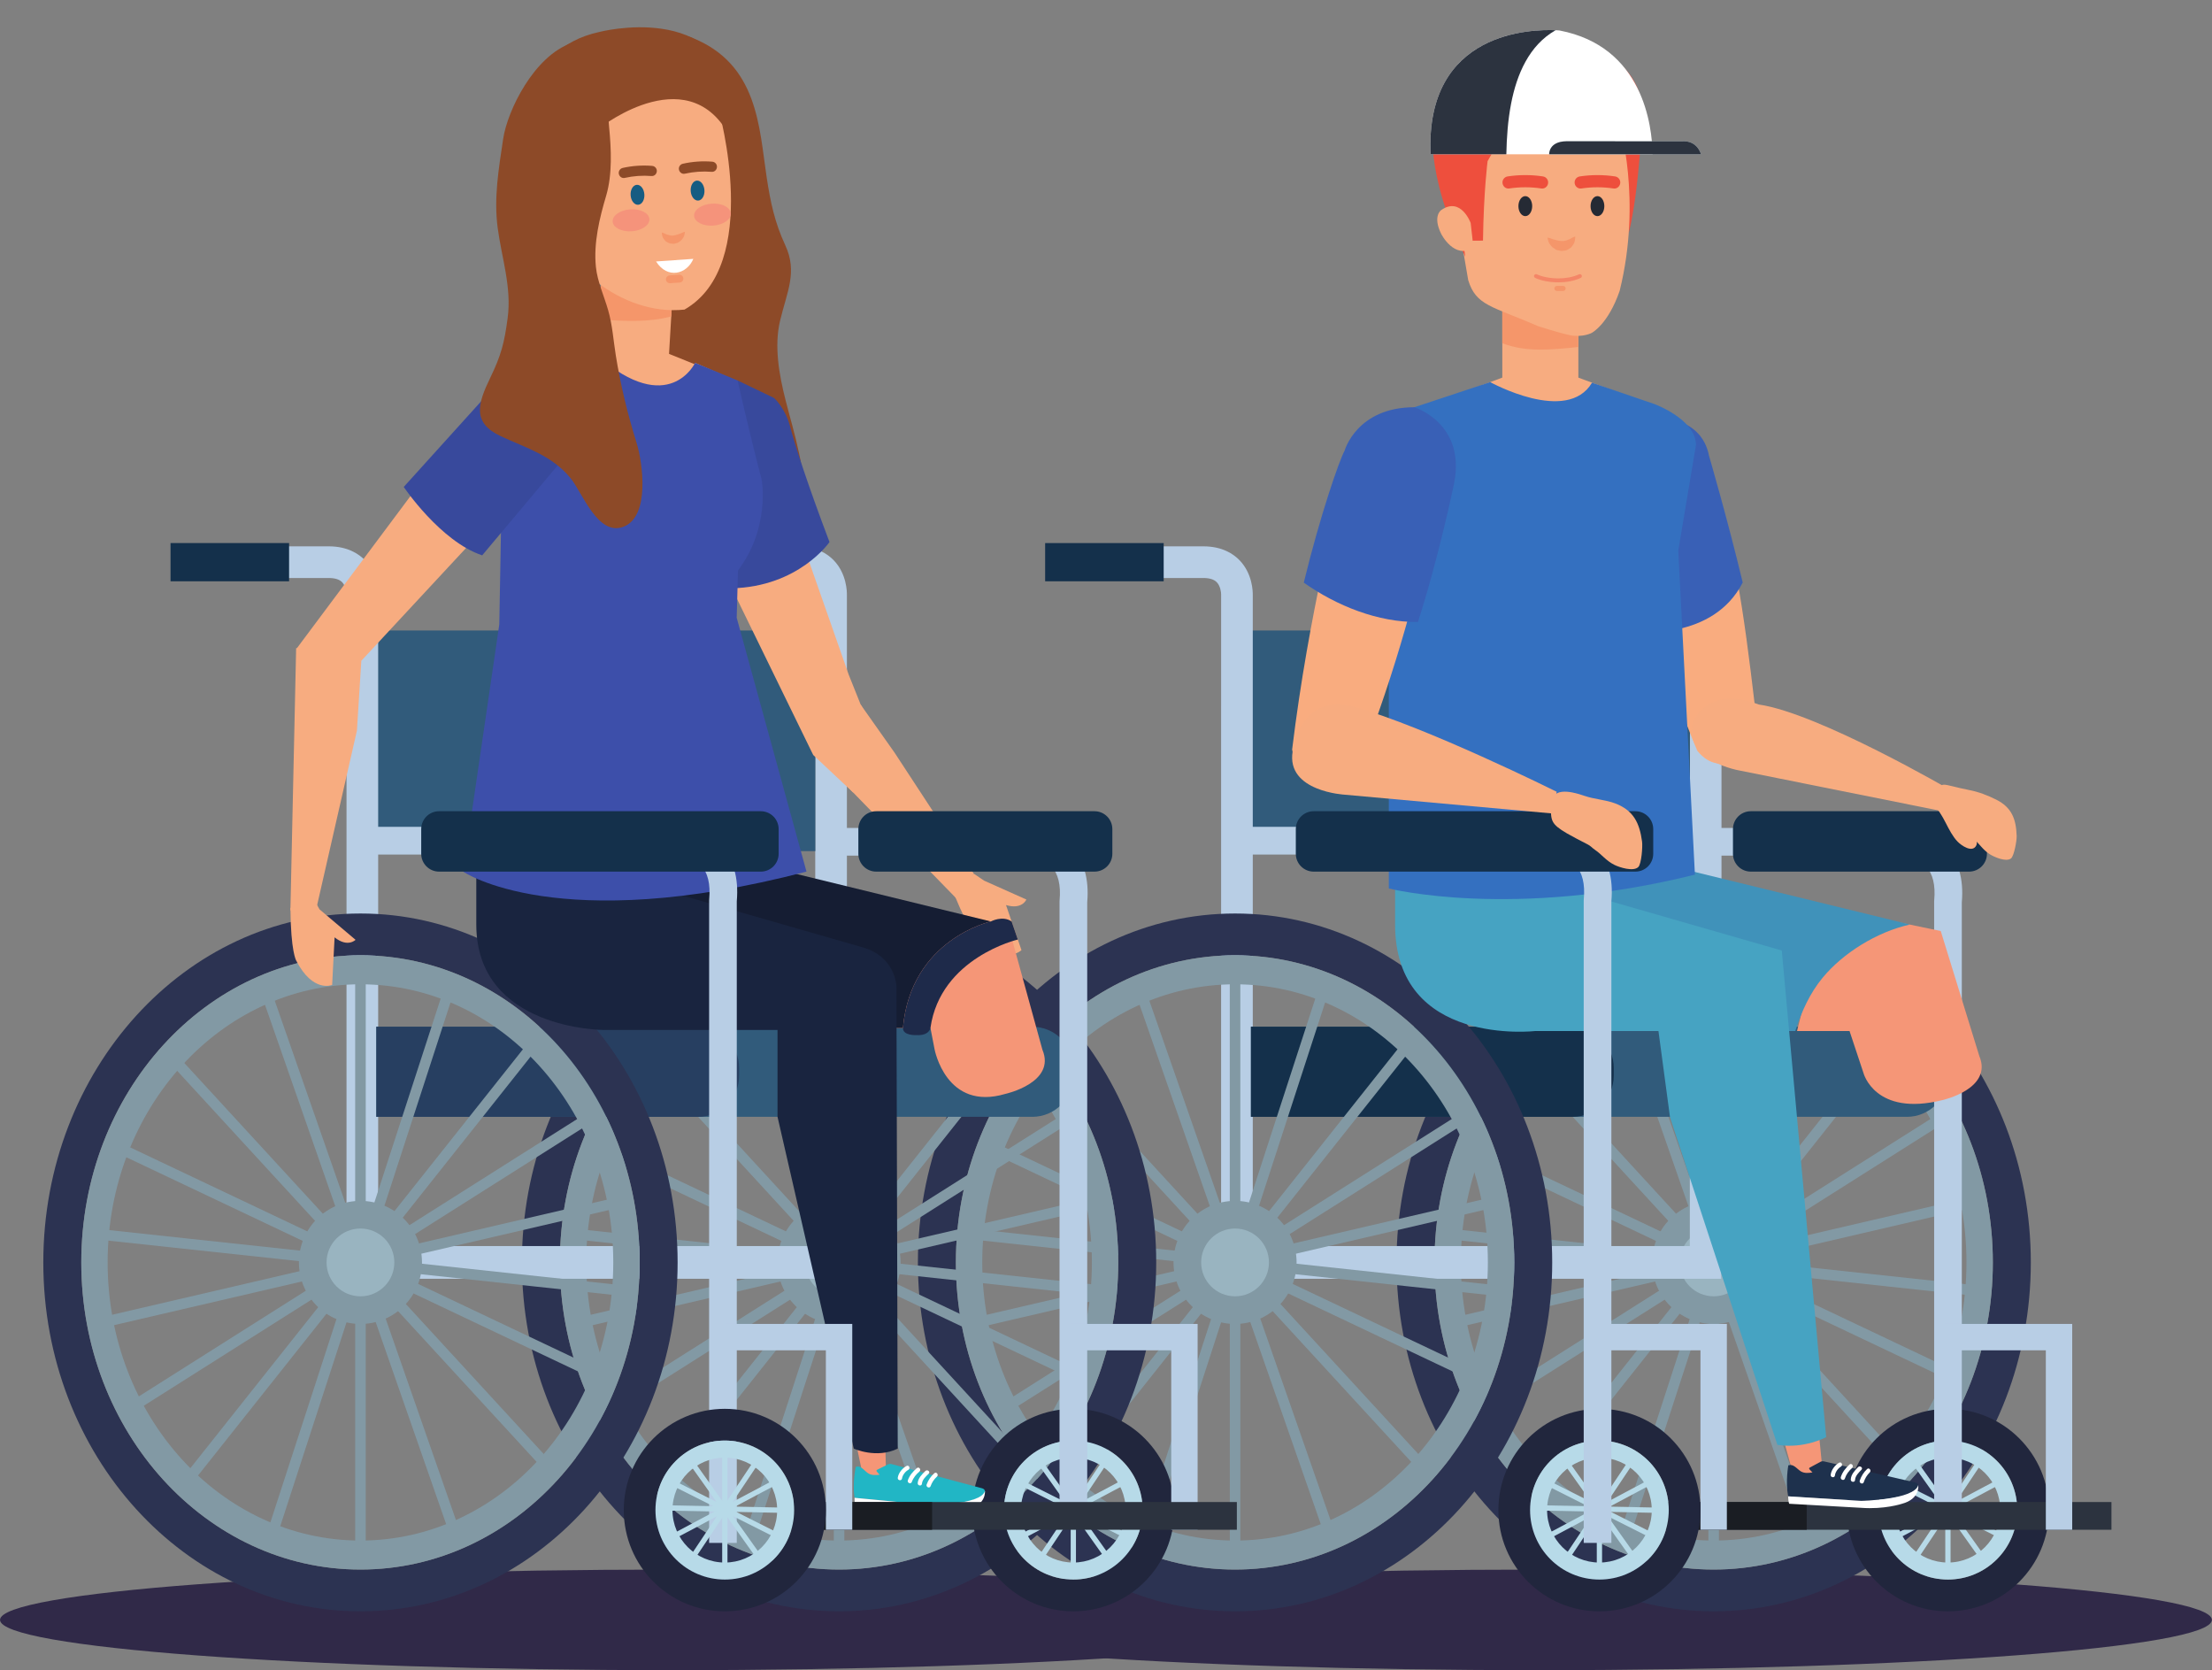 <?xml version="1.0" encoding="UTF-8"?><svg xmlns="http://www.w3.org/2000/svg" xmlns:xlink="http://www.w3.org/1999/xlink" height="316.4" preserveAspectRatio="xMidYMid meet" version="1.0" viewBox="31.4 66.0 419.1 316.4" width="419.1" zoomAndPan="magnify"><rect x="31.4" y="66.0" width="419.1" height="316.4" fill="#808080" stroke="none"/><defs><clipPath id="a"><path d="M 0 0 L 481.891 0 L 481.891 453.539 L 0 453.539 Z M 0 0"/></clipPath></defs><g><g clip-path="url(#a)"/><g><path d="M 286.266 372.844 C 286.266 378.102 229.215 382.367 158.84 382.367 C 88.461 382.367 31.406 378.102 31.406 372.844 C 31.406 367.582 88.461 363.316 158.84 363.316 C 229.215 363.316 286.266 367.582 286.266 372.844" fill="#302948"/></g><g><path d="M 450.48 372.844 C 450.48 378.102 393.43 382.367 323.051 382.367 C 252.676 382.367 195.621 378.102 195.621 372.844 C 195.621 367.582 252.676 363.316 323.051 363.316 C 393.43 363.316 450.48 367.582 450.48 372.844" fill="#302948"/></g><g><path d="M 356.082 363.309 C 326.871 363.309 303.188 337.262 303.188 305.133 C 303.188 273.004 326.871 246.957 356.082 246.957 C 385.293 246.957 408.977 273.004 408.977 305.133 C 408.977 337.262 385.293 363.309 356.082 363.309 Z M 356.082 239.039 C 322.895 239.039 295.992 268.633 295.992 305.133 C 295.992 341.633 322.895 371.223 356.082 371.223 C 389.27 371.223 416.172 341.633 416.172 305.133 C 416.172 268.633 389.27 239.039 356.082 239.039" fill="#2c3352"/></g><g><path d="M 356.082 357.816 C 329.629 357.816 308.184 334.227 308.184 305.133 C 308.184 276.035 329.629 252.449 356.082 252.449 C 382.535 252.449 403.98 276.035 403.98 305.133 C 403.98 334.227 382.535 357.816 356.082 357.816 Z M 356.082 246.957 C 326.871 246.957 303.188 273.004 303.188 305.133 C 303.188 337.262 326.871 363.309 356.082 363.309 C 385.293 363.309 408.977 337.262 408.977 305.133 C 408.977 273.004 385.293 246.957 356.082 246.957" fill="#8299a4"/></g><g><path d="M 357.082 360.562 L 355.082 360.562 L 355.082 249.703 L 357.082 249.703 L 357.082 360.562" fill="#8299a4"/></g><g><path d="M 339.891 358.152 L 337.988 357.535 L 372.273 252.109 L 374.176 252.727 L 339.891 358.152" fill="#8299a4"/></g><g><path d="M 322.395 349.16 L 320.828 347.918 L 389.77 261.102 L 391.336 262.348 L 322.395 349.16" fill="#8299a4"/></g><g><path d="M 312.781 333.707 L 311.715 332.016 L 399.379 276.555 L 400.449 278.246 L 312.781 333.707" fill="#8299a4"/></g><g><path d="M 306.223 317.754 L 305.77 315.805 L 405.941 292.512 L 406.395 294.457 L 306.223 317.754" fill="#8299a4"/></g><g><path d="M 407.121 311.625 L 304.828 300.629 L 305.043 298.641 L 407.336 309.637 L 407.121 311.625" fill="#8299a4"/></g><g><path d="M 402.488 328.238 L 308.82 283.836 L 309.676 282.027 L 403.344 326.43 L 402.488 328.238" fill="#8299a4"/></g><g><path d="M 392.859 346.613 L 317.832 265.004 L 319.305 263.648 L 394.332 345.262 L 392.859 346.613" fill="#8299a4"/></g><g><path d="M 373.398 357.797 L 336.875 253.125 L 338.766 252.469 L 375.289 357.137 L 373.398 357.797" fill="#8299a4"/></g><g><path d="M 367.738 305.133 C 367.738 311.57 362.52 316.789 356.082 316.789 C 349.645 316.789 344.422 311.57 344.422 305.133 C 344.422 298.691 349.645 293.473 356.082 293.473 C 362.52 293.473 367.738 298.691 367.738 305.133" fill="#8299a4"/></g><g><path d="M 362.504 305.133 C 362.504 308.68 359.629 311.551 356.082 311.551 C 352.535 311.551 349.66 308.68 349.66 305.133 C 349.66 301.586 352.535 298.711 356.082 298.711 C 359.629 298.711 362.504 301.586 362.504 305.133" fill="#99b4c0"/></g><g><path d="M 400.465 365.203 C 393.211 365.203 387.328 359.312 387.328 352.043 C 387.328 344.773 393.211 338.879 400.465 338.879 C 407.723 338.879 413.602 344.773 413.602 352.043 C 413.602 359.312 407.723 365.203 400.465 365.203 Z M 400.465 332.863 C 389.895 332.863 381.32 341.449 381.32 352.043 C 381.32 362.637 389.895 371.223 400.465 371.223 C 411.039 371.223 419.609 362.637 419.609 352.043 C 419.609 341.449 411.039 332.863 400.465 332.863" fill="#21263d"/></g><g><path d="M 400.465 361.98 C 394.988 361.98 390.547 357.531 390.547 352.043 C 390.547 346.555 394.988 342.105 400.465 342.105 C 405.945 342.105 410.383 346.555 410.383 352.043 C 410.383 357.531 405.945 361.98 400.465 361.98 Z M 400.465 338.879 C 393.211 338.879 387.328 344.773 387.328 352.043 C 387.328 359.312 393.211 365.203 400.465 365.203 C 407.723 365.203 413.602 359.312 413.602 352.043 C 413.602 344.773 407.723 338.879 400.465 338.879" fill="#b7dae8"/></g><g><path d="M 400.965 363.309 L 399.965 363.309 L 399.965 340.402 L 400.965 340.402 L 400.965 363.309" fill="#b7dae8"/></g><g><path d="M 394.523 361.656 L 393.691 361.102 L 406.41 342.055 L 407.242 342.609 L 394.523 361.656" fill="#b7dae8"/></g><g><path d="M 390.59 357.676 L 390.121 356.793 L 410.34 346.035 L 410.809 346.922 L 390.59 357.676" fill="#b7dae8"/></g><g><path d="M 411.906 352.582 L 389.004 352.129 L 389.023 351.129 L 411.926 351.582 L 411.906 352.582" fill="#b7dae8"/></g><g><path d="M 410.469 357.449 L 390.012 347.156 L 390.461 346.262 L 410.918 356.555 L 410.469 357.449" fill="#b7dae8"/></g><g><path d="M 406.691 361.48 L 393.422 342.812 L 394.238 342.234 L 407.508 360.898 L 406.691 361.48" fill="#b7dae8"/></g><g><path d="M 263.105 308.23 L 357.496 308.23 L 357.496 302.031 L 263.105 302.031 L 263.105 308.23" fill="#b8cee5"/></g><g><path d="M 357.566 306.152 L 351.566 306.152 L 351.57 178.582 C 351.574 178.211 351.438 176.988 350.73 176.273 C 350.219 175.754 349.367 175.488 348.203 175.488 L 335.949 175.488 L 335.949 169.488 L 348.207 169.488 C 351.785 169.488 353.922 170.934 355.082 172.145 C 357.527 174.691 357.582 178.07 357.566 178.754 L 357.566 306.152" fill="#b8cee5"/></g><g><path d="M 351.582 185.43 L 351.582 227.223 L 268.41 227.223 L 268.41 185.43 L 351.582 185.43" fill="#315b7b"/></g><g><path d="M 268.758 306.152 L 262.758 306.152 L 262.762 178.582 C 262.766 178.211 262.629 176.988 261.922 176.273 C 261.406 175.754 260.559 175.488 259.395 175.488 L 247.141 175.488 L 247.141 169.488 L 259.398 169.488 C 262.977 169.488 265.113 170.934 266.273 172.145 C 268.719 174.691 268.773 178.07 268.758 178.754 L 268.758 306.152" fill="#b8cee5"/></g><g><path d="M 229.418 176.109 L 251.879 176.109 L 251.879 168.871 L 229.418 168.871 L 229.418 176.109" fill="#14304b"/></g><g><path d="M 320.75 176.109 L 343.211 176.109 L 343.211 168.871 L 320.75 168.871 L 320.75 176.109" fill="#14304b"/></g><g><path d="M 268.41 260.488 L 392.68 260.488 C 396.977 260.488 400.465 263.98 400.465 268.289 L 400.465 269.754 C 400.465 274.059 396.977 277.555 392.68 277.555 L 268.41 277.555 L 268.41 260.488" fill="#315b7b"/></g><g><path d="M 268.41 260.488 L 329.363 260.488 C 333.664 260.488 337.148 263.98 337.148 268.289 L 337.148 269.754 C 337.148 274.059 333.664 277.555 329.363 277.555 L 268.41 277.555 L 268.41 260.488" fill="#14304b"/></g><g><path d="M 397.855 353.82 L 403.098 353.82 L 403.098 236.922 C 403.484 232.465 402.457 228.93 400.035 226.414 C 396.539 222.781 391.414 222.801 390.613 222.828 L 354.844 222.828 L 354.844 228.078 L 390.812 228.074 C 390.832 228.074 394.258 227.949 396.285 230.086 C 397.602 231.473 398.137 233.648 397.867 236.559 L 397.855 236.805 L 397.855 353.82" fill="#b8cee5"/></g><g><path d="M 265.402 363.309 C 236.191 363.309 212.508 337.262 212.508 305.133 C 212.508 273.004 236.191 246.957 265.402 246.957 C 294.613 246.957 318.297 273.004 318.297 305.133 C 318.297 337.262 294.613 363.309 265.402 363.309 Z M 265.402 239.039 C 232.215 239.039 205.312 268.633 205.312 305.133 C 205.312 341.633 232.215 371.223 265.402 371.223 C 298.59 371.223 325.492 341.633 325.492 305.133 C 325.492 268.633 298.59 239.039 265.402 239.039" fill="#2c3352"/></g><g><path d="M 265.402 357.816 C 238.949 357.816 217.504 334.227 217.504 305.133 C 217.504 276.035 238.949 252.449 265.402 252.449 C 291.855 252.449 313.301 276.035 313.301 305.133 C 313.301 334.227 291.855 357.816 265.402 357.816 Z M 265.402 246.957 C 236.191 246.957 212.508 273.004 212.508 305.133 C 212.508 337.262 236.191 363.309 265.402 363.309 C 294.613 363.309 318.297 337.262 318.297 305.133 C 318.297 273.004 294.613 246.957 265.402 246.957" fill="#8299a4"/></g><g><path d="M 266.402 360.562 L 264.402 360.562 L 264.402 249.703 L 266.402 249.703 L 266.402 360.562" fill="#8299a4"/></g><g><path d="M 249.211 358.152 L 247.309 357.535 L 281.594 252.109 L 283.496 252.727 L 249.211 358.152" fill="#8299a4"/></g><g><path d="M 231.715 349.16 L 230.148 347.918 L 299.09 261.102 L 300.656 262.348 L 231.715 349.16" fill="#8299a4"/></g><g><path d="M 222.102 333.707 L 221.035 332.016 L 308.699 276.555 L 309.77 278.246 L 222.102 333.707" fill="#8299a4"/></g><g><path d="M 215.543 317.754 L 215.09 315.805 L 315.262 292.512 L 315.715 294.457 L 215.543 317.754" fill="#8299a4"/></g><g><path d="M 316.441 311.625 L 214.148 300.629 L 214.363 298.641 L 316.656 309.637 L 316.441 311.625" fill="#8299a4"/></g><g><path d="M 311.809 328.238 L 218.141 283.836 L 218.996 282.027 L 312.664 326.43 L 311.809 328.238" fill="#8299a4"/></g><g><path d="M 302.18 346.613 L 227.152 265.004 L 228.625 263.648 L 303.652 345.262 L 302.18 346.613" fill="#8299a4"/></g><g><path d="M 282.719 357.797 L 246.195 253.125 L 248.086 252.469 L 284.609 357.137 L 282.719 357.797" fill="#8299a4"/></g><g><path d="M 277.059 305.133 C 277.059 311.57 271.84 316.789 265.402 316.789 C 258.965 316.789 253.742 311.57 253.742 305.133 C 253.742 298.691 258.965 293.473 265.402 293.473 C 271.84 293.473 277.059 298.691 277.059 305.133" fill="#8299a4"/></g><g><path d="M 271.824 305.133 C 271.824 308.68 268.949 311.551 265.402 311.551 C 261.855 311.551 258.98 308.68 258.98 305.133 C 258.98 301.586 261.855 298.711 265.402 298.711 C 268.949 298.711 271.824 301.586 271.824 305.133" fill="#99b4c0"/></g><g><path d="M 345.828 355.77 L 431.449 355.77 L 431.449 350.52 L 345.828 350.52 L 345.828 355.77" fill="#2c333f"/></g><g><path d="M 345.828 355.77 L 373.711 355.77 L 373.711 350.52 L 345.828 350.52 L 345.828 355.77" fill="#1a1d23"/></g><g><path d="M 424.016 355.77 L 419.016 355.77 L 419.016 321.781 L 399.871 321.781 L 399.871 316.781 L 424.016 316.781 L 424.016 355.77" fill="#b8cee5"/></g><g><path d="M 358.582 355.77 L 353.582 355.77 L 353.582 321.781 L 334.438 321.781 L 334.438 316.781 L 358.582 316.781 L 358.582 355.77" fill="#b8cee5"/></g><g><path d="M 334.438 365.203 C 327.18 365.203 321.301 359.312 321.301 352.043 C 321.301 344.773 327.18 338.879 334.438 338.879 C 341.691 338.879 347.574 344.773 347.574 352.043 C 347.574 359.312 341.691 365.203 334.438 365.203 Z M 334.438 332.863 C 323.863 332.863 315.293 341.449 315.293 352.043 C 315.293 362.637 323.863 371.223 334.438 371.223 C 345.012 371.223 353.582 362.637 353.582 352.043 C 353.582 341.449 345.012 332.863 334.438 332.863" fill="#21263d"/></g><g><path d="M 334.438 361.98 C 328.961 361.98 324.52 357.531 324.52 352.043 C 324.52 346.555 328.961 342.105 334.438 342.105 C 339.914 342.105 344.355 346.555 344.355 352.043 C 344.355 357.531 339.914 361.98 334.438 361.98 Z M 334.438 338.879 C 327.18 338.879 321.301 344.773 321.301 352.043 C 321.301 359.312 327.18 365.203 334.438 365.203 C 341.691 365.203 347.574 359.312 347.574 352.043 C 347.574 344.773 341.691 338.879 334.438 338.879" fill="#b7dae8"/></g><g><path d="M 334.938 363.309 L 333.938 363.309 L 333.938 340.402 L 334.938 340.402 L 334.938 363.309" fill="#b7dae8"/></g><g><path d="M 328.492 361.656 L 327.66 361.102 L 340.379 342.055 L 341.211 342.609 L 328.492 361.656" fill="#b7dae8"/></g><g><path d="M 324.562 357.676 L 324.09 356.793 L 344.312 346.035 L 344.781 346.922 L 324.562 357.676" fill="#b7dae8"/></g><g><path d="M 345.875 352.582 L 322.977 352.129 L 322.996 351.129 L 345.895 351.582 L 345.875 352.582" fill="#b7dae8"/></g><g><path d="M 344.441 357.449 L 323.98 347.156 L 324.43 346.262 L 344.891 356.555 L 344.441 357.449" fill="#b7dae8"/></g><g><path d="M 340.664 361.48 L 327.395 342.812 L 328.207 342.234 L 341.48 360.898 L 340.664 361.48" fill="#b7dae8"/></g><g><path d="M 407.859 227.723 C 407.859 229.59 406.344 231.105 404.477 231.105 L 363.121 231.105 C 361.25 231.105 359.738 229.59 359.738 227.723 L 359.738 223.047 C 359.738 221.18 361.25 219.664 363.121 219.664 L 404.477 219.664 C 406.344 219.664 407.859 221.18 407.859 223.047 L 407.859 227.723" fill="#14304b"/></g><g><path d="M 370.664 343.496 L 368.156 334.457 L 375.648 333.707 L 376.863 346.113 C 376.863 346.113 371.465 348.891 370.664 343.496" fill="#f59677"/></g><g><path d="M 376.977 342.82 L 394.324 346.832 C 394.988 347.02 394.84 347.574 394.84 347.574 C 393.574 350.215 384.02 350.297 384.02 350.297 L 370.191 349.441 C 369.664 346.652 370.227 343.562 370.227 343.562 L 370.664 343.496 C 371.426 343.543 371.992 344.348 372.625 344.723 C 373.277 345.105 374.086 345.039 374.801 344.91 L 374.254 344.344 C 374.078 344.16 374.242 344.023 374.242 344.023 L 376.344 342.887 C 376.344 342.887 376.621 342.738 376.977 342.82" fill="#1e314d"/></g><g><path d="M 379.852 343.07 C 379.066 343.512 378.34 344.469 378.254 345.379 C 378.207 345.902 379.016 345.996 379.062 345.473 C 379.121 344.859 379.652 344.117 380.188 343.816 C 380.641 343.559 380.312 342.812 379.852 343.07" fill="#fff"/></g><g><path d="M 381.809 343.418 C 381.07 344.102 380.496 344.816 380.18 345.777 C 380.016 346.277 380.773 346.578 380.938 346.078 C 381.211 345.242 381.684 344.641 382.324 344.051 C 382.707 343.695 382.195 343.059 381.809 343.418" fill="#fff"/></g><g><path d="M 383.43 343.918 C 382.809 344.574 382.109 345.297 382.059 346.254 C 382.035 346.773 382.844 346.871 382.871 346.344 C 382.91 345.551 383.574 344.941 384.09 344.398 C 384.449 344.016 383.785 343.539 383.43 343.918" fill="#fff"/></g><g><path d="M 385.148 344.273 C 384.504 344.895 384.043 345.605 383.762 346.457 C 383.598 346.957 384.355 347.254 384.52 346.758 C 384.758 346.039 385.117 345.43 385.664 344.902 C 386.039 344.543 385.527 343.906 385.148 344.273" fill="#fff"/></g><g><path d="M 370.191 349.441 L 384.02 350.297 C 384.02 350.297 394.145 350.098 394.844 347.309 C 394.844 347.309 395.25 349.926 391.75 350.852 C 391.75 350.852 388.426 351.957 384 351.613 L 370.414 350.848 C 370.414 350.848 370.223 350.68 370.191 349.441" fill="#fff"/></g><g><path d="M 371.879 261.297 L 381.824 261.297 L 384.473 269.273 C 384.473 269.273 386.641 277.555 399.41 274.387 C 399.41 274.387 409.035 272.273 406.41 266.023 L 399.105 242.355 L 388.27 240.105 L 374.66 250.148 L 371.879 261.297" fill="#f59677"/></g><g><path d="M 376.703 251.234 C 380.57 246.539 386.98 242.531 393.27 241.125 L 351.34 230.883 L 306.379 230.883 L 306.379 246.051 C 305.641 260.074 326.625 261.297 326.625 261.297 L 371.547 261.297 C 372.727 257.637 374.297 254.152 376.703 251.234" fill="#4092ba"/></g><g><path d="M 368.156 339.691 L 347.812 277.645 L 345.621 261.297 L 322.328 261.297 C 322.328 261.297 295.676 264.398 295.723 241.062 L 295.723 230.883 L 316.234 230.883 L 368.988 246.051 L 377.402 338.23 C 377.402 338.23 373.301 340.484 368.156 339.691" fill="#46a3c2"/></g><g><path d="M 352.984 208.219 C 342.008 182.109 343.684 171.031 343.684 171.031 L 356.859 160.438 C 360.973 174.078 362.34 186.527 364.781 207.238 C 363.152 207.805 357.703 213.98 352.984 208.219" fill="#f9ac7f"/></g><g><path d="M 364.625 199.449 C 354.762 195.68 352.199 202.762 352.199 202.762 C 350.109 210.219 361.18 211.992 361.18 211.992 L 400.055 219.789 L 401.105 215.746 C 401.105 215.746 375.961 201.078 364.625 199.449" fill="#f7ac80"/></g><g><path d="M 404.555 215.664 C 406.312 216.008 408.016 216.668 409.609 217.465 C 412.594 218.961 413.383 221.184 413.492 224.359 C 413.523 225.23 413.008 228.109 412.43 228.594 C 411.516 229.355 409.203 228.324 408.406 227.82 C 407.074 226.98 406.434 225.82 405.418 224.98 C 404.91 224.559 404.801 224.258 404.176 223.863 C 403.539 223.465 401.594 222.18 400.941 221.699 C 398.363 219.801 398.43 219.277 398.73 216.633 C 399.066 213.672 399.09 214.598 404.555 215.664" fill="#f7ac80"/></g><g><path d="M 404.117 220.98 C 403.867 222.574 406.496 224.797 405.848 226.129 C 405.113 227.652 402.98 226.137 402.289 225.414 C 400.422 223.465 399.684 220.176 397.73 218.527 C 399.051 218.289 400.734 218.621 401.93 219.098 C 403.527 219.727 403.746 221.254 404.445 221.891" fill="#f7ac80"/></g><g><path d="M 361.586 176.34 C 358.66 164.141 355.211 152.371 355.211 152.371 C 353.781 144.945 345.754 145.176 345.754 145.176 C 334.875 144.465 334.043 156.949 334.043 156.949 C 334.055 159.359 337.07 171.797 341.625 185.676 C 341.625 185.676 355.98 187.348 361.586 176.34" fill="#3960b6"/></g><g><path d="M 316.035 141.73 L 330.445 141.73 L 330.445 121.715 L 316.035 121.715 L 316.035 141.73" fill="#f7ac80"/></g><g><path d="M 316.035 131.016 L 316.035 121.715 L 330.445 121.715 L 330.445 131.723 C 325.293 132.266 320.551 132.758 316.035 131.016" fill="#f5966a"/></g><g><path d="M 294.535 149.074 C 298.062 143.613 303.609 142.133 303.609 142.133 L 316.895 137.211 L 329.582 137.211 L 342.863 142.133 C 342.863 142.133 348.41 143.613 351.938 149.074 L 294.535 149.074" fill="#f7ac80"/></g><g><path d="M 333.035 138.488 L 344.863 142.539 C 344.863 142.539 352.73 145.434 352.73 150.277 L 349.375 170.309 L 352.531 231.676 C 317.988 240.266 294.535 234.297 294.535 234.297 L 294.535 170.895 L 291.93 156.125 C 291.93 146.316 299.371 143.141 299.371 143.141 L 313.742 138.379 C 313.742 138.379 328.316 146.453 333.035 138.488" fill="#3470c0"/></g><g><path d="M 342.621 87.211 C 342.621 87.211 342.023 102.086 339.992 110.141 L 335.086 86.027 L 342.621 87.211" fill="#ee4f3d"/></g><g><path d="M 328.949 129.516 C 326.695 129.039 322.848 127.789 322.848 127.789 C 314.07 123.98 311.059 123.922 309.578 119.07 C 309.535 118.922 305.309 94.148 305.309 94.148 C 305.188 81.441 318.605 79.898 320.629 79.738 C 322.637 79.445 335.496 76.98 338.215 89.395 C 338.215 89.395 342.547 103.875 338.273 121.094 C 336.062 127.504 332.965 129.066 332.965 129.066 C 332.965 129.066 331.348 129.938 328.949 129.516" fill="#f7ac80"/></g><g><path d="M 329.844 110.789 C 329.844 110.789 329.328 110.973 328.855 111.27 C 328.719 111.324 328.566 111.359 328.441 111.422 C 328.309 111.465 328.184 111.562 328.051 111.562 C 327.922 111.586 327.793 111.594 327.688 111.648 C 327.566 111.641 327.453 111.641 327.336 111.656 C 327.219 111.676 327.09 111.621 326.961 111.625 C 326.836 111.633 326.688 111.578 326.547 111.547 C 326.242 111.512 325.996 111.387 325.695 111.336 C 325.41 111.254 325.133 111.117 324.934 111.074 C 324.734 111.02 324.605 111 324.605 111 C 324.605 111 324.621 111.129 324.664 111.332 C 324.723 111.535 324.758 111.812 324.945 112.109 C 325.145 112.406 325.41 112.801 325.828 113.039 C 326.035 113.156 326.219 113.344 326.5 113.387 C 326.766 113.445 327.031 113.539 327.316 113.539 C 327.609 113.512 327.898 113.461 328.172 113.406 C 328.434 113.309 328.66 113.137 328.875 113.004 C 329.117 112.887 329.219 112.66 329.359 112.492 C 329.488 112.32 329.598 112.145 329.672 111.98 C 329.898 111.277 329.844 110.789 329.844 110.789" fill="#f5966a"/></g><g><path d="M 324.703 100.762 C 324.59 101.387 324.027 101.793 323.445 101.703 C 321.422 101.398 319.367 101.398 317.344 101.703 C 316.762 101.793 316.199 101.387 316.086 100.762 C 315.969 100.137 316.398 99.516 317.047 99.418 C 319.27 99.082 321.52 99.082 323.742 99.418 C 324.391 99.516 324.82 100.137 324.703 100.762" fill="#ee4f3d"/></g><g><path d="M 338.371 100.762 C 338.254 101.387 337.695 101.793 337.113 101.703 C 335.086 101.398 333.035 101.398 331.012 101.703 C 330.43 101.793 329.871 101.387 329.75 100.762 C 329.641 100.137 330.066 99.516 330.715 99.418 C 332.938 99.082 335.191 99.082 337.41 99.418 C 338.059 99.516 338.488 100.137 338.371 100.762" fill="#ee4f3d"/></g><g><path d="M 332.758 105.047 C 332.758 106.094 333.344 106.941 334.062 106.941 C 334.785 106.941 335.367 106.094 335.367 105.047 C 335.367 104 334.785 103.152 334.062 103.152 C 333.344 103.152 332.758 104 332.758 105.047" fill="#252a34"/></g><g><path d="M 319.09 105.047 C 319.09 106.094 319.676 106.941 320.395 106.941 C 321.117 106.941 321.699 106.094 321.699 105.047 C 321.699 104 321.117 103.152 320.395 103.152 C 319.676 103.152 319.09 104 319.09 105.047" fill="#252a34"/></g><g><path d="M 309.016 114.621 L 308.004 107.195 C 309.832 107.758 309.859 111.598 309.859 111.598 L 312.375 111.578 C 312.516 102.086 313.25 96.527 313.25 96.527 C 313.25 96.527 316.418 90.863 318.918 87.211 L 306.746 84.703 L 303.016 89.188 C 303.016 89.188 301.016 98.086 309.016 114.621" fill="#ee4f3d"/></g><g><path d="M 310.043 108.242 C 310.043 108.242 308.211 103.191 304.465 105.789 C 304.465 105.789 302.766 106.902 304.469 110.32 C 304.469 110.32 306.938 115.234 310.574 112.922 L 310.043 108.242" fill="#f7ac80"/></g><g><path d="M 330.578 117.961 C 329.398 118.508 328.004 118.734 326.664 118.734 C 325.035 118.734 323.492 118.398 322.578 117.965 C 322.391 117.875 322.168 117.953 322.078 118.141 C 321.992 118.328 322.07 118.555 322.258 118.641 C 323.316 119.141 324.934 119.48 326.664 119.484 C 328.086 119.484 329.582 119.25 330.895 118.641 C 331.082 118.555 331.164 118.332 331.074 118.145 C 330.988 117.957 330.766 117.875 330.578 117.961" fill="#f48667"/></g><g><path d="M 326.375 121.117 L 327.562 121.117 C 327.828 121.117 328.043 120.906 328.043 120.637 C 328.043 120.371 327.828 120.156 327.562 120.156 L 326.375 120.156 C 326.109 120.156 325.895 120.371 325.895 120.637 C 325.895 120.906 326.109 121.117 326.375 121.117" fill="#f5966a"/></g><g><path d="M 276.215 207.984 C 279.371 182.004 285.145 160.438 285.145 160.438 L 302.68 164.895 C 299.695 178.824 295.125 195.719 287.262 215.035 C 285.562 214.742 277.562 215.309 276.215 207.984" fill="#f9ac7f"/></g><g><path d="M 300.055 183.816 C 303.961 171.75 306.902 157.582 306.902 157.582 C 309.168 146.152 299.371 143.141 299.371 143.141 C 288.449 143.141 286.156 151.371 286.156 151.371 C 285.098 153.316 281.508 163.691 278.422 176.367 C 284.684 180.781 292.547 183.91 300.055 183.816" fill="#3960b6"/></g><g><path d="M 331.461 358.266 L 336.703 358.266 L 336.703 236.719 C 337.094 232.262 336.062 228.727 333.641 226.211 C 330.145 222.578 325.02 222.602 324.219 222.625 L 265.402 222.625 L 265.402 227.879 L 324.344 227.879 L 324.418 227.875 C 324.438 227.875 327.863 227.75 329.891 229.883 C 331.211 231.27 331.742 233.449 331.473 236.355 L 331.461 236.602 L 331.461 358.266" fill="#b8cee5"/></g><g><path d="M 344.633 227.723 C 344.633 229.59 343.117 231.105 341.25 231.105 L 280.297 231.105 C 278.43 231.105 276.914 229.59 276.914 227.723 L 276.914 223.047 C 276.914 221.18 278.43 219.664 280.297 219.664 L 341.25 219.664 C 343.117 219.664 344.633 221.18 344.633 223.047 L 344.633 227.723" fill="#14304b"/></g><g><path d="M 287.859 199.844 C 277.645 197.156 276.316 208.324 276.316 208.324 C 275.035 215.969 286.234 216.539 286.234 216.539 L 325.723 220.109 L 326.332 215.973 C 326.332 215.973 301.406 203.582 287.859 199.844" fill="#f7ac80"/></g><g><path d="M 331.613 216.754 C 333.5 217.41 335.566 217.48 337.426 218.184 C 340.906 219.508 342.035 221.887 342.516 225.406 C 342.648 226.367 342.402 229.621 341.812 230.223 C 340.883 231.172 338.199 230.289 337.262 229.82 C 335.688 229.035 334.844 227.82 333.621 227 C 333.008 226.59 332.855 226.266 332.117 225.902 C 331.363 225.527 329.059 224.32 328.277 223.859 C 325.203 222.047 325.219 221.457 325.254 218.484 C 325.293 215.16 328.676 215.734 331.613 216.754" fill="#f7ac80"/></g><g><path d="M 317.57 89.266 C 317.57 89.266 324.816 85.383 342.52 89.266 C 342.52 89.266 344.648 77.316 329.852 74.316 C 329.852 74.316 303.977 70.395 303.016 89.188 C 303.016 89.188 308.254 93.383 317.57 89.266" fill="#ee4f3d"/></g><g><path d="M 344.516 95.23 C 344.418 89.77 342.688 74.805 326.891 71.777 C 326.891 71.777 301.289 69.047 302.445 95.23 L 344.516 95.23" fill="#fff"/></g><g><path d="M 349.961 92.77 C 353.039 92.504 353.68 95.23 353.68 95.23 L 324.914 95.23 C 324.914 95.23 324.777 92.797 328.207 92.754 L 349.961 92.77" fill="#d5e8f0"/></g><g><path d="M 317.703 85.633 C 318.77 80.109 321.105 74.578 326.133 71.727 C 321.922 71.523 301.406 71.727 302.445 95.23 L 316.801 95.23 C 316.867 92.016 317.09 88.809 317.703 85.633" fill="#2c333f"/></g><g><path d="M 349.961 92.77 C 353.039 92.504 353.68 95.23 353.68 95.23 L 324.914 95.23 C 324.914 95.23 324.777 92.797 328.207 92.754 L 349.961 92.77" fill="#2c333f"/></g><g><path d="M 168.062 90.547 C 169.027 92.902 169.328 95.871 169.562 98.324 C 170.168 104.66 169.375 109.645 167.242 115.559 C 166.555 117.461 166.379 119.258 164.5 120.512 C 162.961 121.531 161.008 121.66 159.5 123.059 C 156.523 125.816 154.551 131.352 154.312 135.32 C 154.184 137.441 153.887 140.453 154.492 142.379 C 155.266 144.828 157.793 147.074 159.324 149.07 C 162.293 152.941 162.125 158.836 160.816 163.316 C 159.875 166.551 159.09 167.852 162.812 168.766 C 165.672 169.469 169.121 169.727 172.062 170.023 C 178.305 170.652 182.98 168.797 183.617 162.141 C 184.27 155.297 181.91 148.367 180.242 141.816 C 178.984 136.875 178.066 131.555 179.191 126.789 C 180.508 121.223 182.551 117.555 180.172 112.43 C 178.184 108.145 177.367 104.262 176.664 99.629 C 175.215 90.09 175.062 78.07 162.383 73.09 C 159.258 71.859 157.324 74.148 157.574 76.242 C 158.043 80.172 166.789 87.453 168.062 90.547" fill="#8d4a28"/></g><g><path d="M 194.445 199.441 L 185.875 208.758 L 212.719 236.312 L 215.906 231.496 L 200.891 208.57 L 194.445 199.441" fill="#f7ac80"/></g><g><path d="M 222.004 237.438 L 224.934 245.977 C 224.934 245.977 222.141 248.773 216.906 244.238 C 216.906 244.238 215.328 243.105 212.172 235.391 L 215.906 231.496 L 217.848 232.812 L 225.863 236.391 C 225.863 236.391 225.059 238.363 222.004 237.438" fill="#f7ac80"/></g><g><path d="M 190.375 363.309 C 161.164 363.309 137.48 337.262 137.48 305.133 C 137.48 273.004 161.164 246.957 190.375 246.957 C 219.586 246.957 243.27 273.004 243.27 305.133 C 243.27 337.262 219.586 363.309 190.375 363.309 Z M 190.375 239.039 C 157.188 239.039 130.285 268.633 130.285 305.133 C 130.285 341.633 157.188 371.223 190.375 371.223 C 223.562 371.223 250.465 341.633 250.465 305.133 C 250.465 268.633 223.562 239.039 190.375 239.039" fill="#2c3352"/></g><g><path d="M 190.375 357.816 C 163.922 357.816 142.473 334.227 142.473 305.133 C 142.473 276.035 163.922 252.449 190.375 252.449 C 216.828 252.449 238.273 276.035 238.273 305.133 C 238.273 334.227 216.828 357.816 190.375 357.816 Z M 190.375 246.957 C 161.164 246.957 137.48 273.004 137.48 305.133 C 137.48 337.262 161.164 363.309 190.375 363.309 C 219.586 363.309 243.27 337.262 243.27 305.133 C 243.27 273.004 219.586 246.957 190.375 246.957" fill="#8299a4"/></g><g><path d="M 191.375 360.562 L 189.375 360.562 L 189.375 249.703 L 191.375 249.703 L 191.375 360.562" fill="#8299a4"/></g><g><path d="M 174.184 358.152 L 172.281 357.535 L 206.562 252.109 L 208.465 252.727 L 174.184 358.152" fill="#8299a4"/></g><g><path d="M 156.688 349.16 L 155.121 347.918 L 224.062 261.102 L 225.629 262.348 L 156.688 349.16" fill="#8299a4"/></g><g><path d="M 147.074 333.707 L 146.004 332.016 L 233.672 276.555 L 234.742 278.246 L 147.074 333.707" fill="#8299a4"/></g><g><path d="M 140.512 317.754 L 140.059 315.805 L 240.234 292.512 L 240.688 294.457 L 140.512 317.754" fill="#8299a4"/></g><g><path d="M 241.414 311.625 L 139.121 300.629 L 139.336 298.641 L 241.625 309.637 L 241.414 311.625" fill="#8299a4"/></g><g><path d="M 236.781 328.238 L 143.113 283.836 L 143.969 282.027 L 237.637 326.43 L 236.781 328.238" fill="#8299a4"/></g><g><path d="M 227.152 346.613 L 152.121 265.004 L 153.594 263.648 L 228.625 345.262 L 227.152 346.613" fill="#8299a4"/></g><g><path d="M 207.691 357.797 L 171.168 253.125 L 173.059 252.469 L 209.582 357.137 L 207.691 357.797" fill="#8299a4"/></g><g><path d="M 202.031 305.133 C 202.031 311.57 196.812 316.789 190.375 316.789 C 183.938 316.789 178.715 311.57 178.715 305.133 C 178.715 298.691 183.938 293.473 190.375 293.473 C 196.812 293.473 202.031 298.691 202.031 305.133" fill="#8299a4"/></g><g><path d="M 196.793 305.133 C 196.793 308.68 193.922 311.551 190.375 311.551 C 186.828 311.551 183.953 308.68 183.953 305.133 C 183.953 301.586 186.828 298.711 190.375 298.711 C 193.922 298.711 196.793 301.586 196.793 305.133" fill="#99b4c0"/></g><g><path d="M 234.758 365.203 C 227.504 365.203 221.621 359.312 221.621 352.043 C 221.621 344.773 227.504 338.879 234.758 338.879 C 242.016 338.879 247.895 344.773 247.895 352.043 C 247.895 359.312 242.016 365.203 234.758 365.203 Z M 234.758 332.863 C 224.184 332.863 215.613 341.449 215.613 352.043 C 215.613 362.637 224.184 371.223 234.758 371.223 C 245.332 371.223 253.902 362.637 253.902 352.043 C 253.902 341.449 245.332 332.863 234.758 332.863" fill="#21263d"/></g><g><path d="M 234.758 361.98 C 229.281 361.98 224.84 357.531 224.84 352.043 C 224.84 346.555 229.281 342.105 234.758 342.105 C 240.234 342.105 244.676 346.555 244.676 352.043 C 244.676 357.531 240.234 361.98 234.758 361.98 Z M 234.758 338.879 C 227.504 338.879 221.621 344.773 221.621 352.043 C 221.621 359.312 227.504 365.203 234.758 365.203 C 242.016 365.203 247.895 359.312 247.895 352.043 C 247.895 344.773 242.016 338.879 234.758 338.879" fill="#b7dae8"/></g><g><path d="M 235.258 363.309 L 234.258 363.309 L 234.258 340.402 L 235.258 340.402 L 235.258 363.309" fill="#b7dae8"/></g><g><path d="M 228.812 361.656 L 227.98 361.102 L 240.703 342.055 L 241.535 342.609 L 228.812 361.656" fill="#b7dae8"/></g><g><path d="M 224.883 357.676 L 224.41 356.793 L 244.633 346.035 L 245.102 346.922 L 224.883 357.676" fill="#b7dae8"/></g><g><path d="M 246.195 352.582 L 223.297 352.129 L 223.316 351.129 L 246.215 351.582 L 246.195 352.582" fill="#b7dae8"/></g><g><path d="M 244.762 357.449 L 224.301 347.156 L 224.75 346.262 L 245.211 356.555 L 244.762 357.449" fill="#b7dae8"/></g><g><path d="M 240.984 361.48 L 227.715 342.812 L 228.527 342.234 L 241.801 360.898 L 240.984 361.48" fill="#b7dae8"/></g><g><path d="M 97.398 308.23 L 191.789 308.23 L 191.789 302.031 L 97.398 302.031 L 97.398 308.23" fill="#b8cee5"/></g><g><path d="M 191.859 306.152 L 185.859 306.152 L 185.863 178.582 C 185.867 178.211 185.73 176.988 185.023 176.273 C 184.512 175.754 183.66 175.488 182.496 175.488 L 170.242 175.488 L 170.242 169.488 L 182.5 169.488 C 186.078 169.488 188.215 170.934 189.375 172.141 C 191.82 174.691 191.875 178.066 191.859 178.754 L 191.859 306.152" fill="#b8cee5"/></g><g><path d="M 185.875 185.43 L 185.875 227.223 L 102.703 227.223 L 102.703 185.43 L 185.875 185.43" fill="#315b7b"/></g><g><path d="M 103.051 306.152 L 97.051 306.152 L 97.055 178.582 C 97.059 178.211 96.918 176.988 96.215 176.273 C 95.699 175.754 94.852 175.488 93.688 175.488 L 81.434 175.488 L 81.434 169.488 L 93.688 169.488 C 97.27 169.488 99.402 170.934 100.566 172.141 C 103.012 174.691 103.066 178.066 103.051 178.754 L 103.051 306.152" fill="#b8cee5"/></g><g><path d="M 63.711 176.109 L 86.172 176.109 L 86.172 168.867 L 63.711 168.867 L 63.711 176.109" fill="#14304b"/></g><g><path d="M 155.043 176.109 L 177.504 176.109 L 177.504 168.867 L 155.043 168.867 L 155.043 176.109" fill="#14304b"/></g><g><path d="M 102.703 260.488 L 226.969 260.488 C 231.27 260.488 234.758 263.98 234.758 268.289 L 234.758 269.754 C 234.758 274.059 231.27 277.555 226.969 277.555 L 102.703 277.555 L 102.703 260.488" fill="#315b7b"/></g><g><path d="M 102.703 260.488 L 163.656 260.488 C 167.957 260.488 171.441 263.98 171.441 268.289 L 171.441 269.754 C 171.441 274.059 167.957 277.555 163.656 277.555 L 102.703 277.555 L 102.703 260.488" fill="#273f61"/></g><g><path d="M 232.145 353.82 L 237.391 353.82 L 237.391 236.922 C 237.777 232.465 236.75 228.93 234.328 226.414 C 230.832 222.781 225.707 222.801 224.906 222.828 L 189.137 222.828 L 189.137 228.078 L 225.105 228.074 C 225.125 228.074 228.551 227.949 230.578 230.086 C 231.895 231.473 232.426 233.648 232.156 236.559 L 232.145 236.805 L 232.145 353.82" fill="#b8cee5"/></g><g><path d="M 99.695 363.309 C 70.484 363.309 46.801 337.262 46.801 305.133 C 46.801 273.004 70.484 246.957 99.695 246.957 C 128.906 246.957 152.59 273.004 152.59 305.133 C 152.59 337.262 128.906 363.309 99.695 363.309 Z M 99.695 239.039 C 66.508 239.039 39.605 268.633 39.605 305.133 C 39.605 341.633 66.508 371.223 99.695 371.223 C 132.883 371.223 159.785 341.633 159.785 305.133 C 159.785 268.633 132.883 239.039 99.695 239.039" fill="#2c3352"/></g><g><path d="M 99.695 357.816 C 73.242 357.816 51.793 334.227 51.793 305.133 C 51.793 276.035 73.242 252.449 99.695 252.449 C 126.148 252.449 147.594 276.035 147.594 305.133 C 147.594 334.227 126.148 357.816 99.695 357.816 Z M 99.695 246.957 C 70.484 246.957 46.801 273.004 46.801 305.133 C 46.801 337.262 70.484 363.309 99.695 363.309 C 128.906 363.309 152.59 337.262 152.59 305.133 C 152.59 273.004 128.906 246.957 99.695 246.957" fill="#8299a4"/></g><g><path d="M 100.695 360.562 L 98.695 360.562 L 98.695 249.703 L 100.695 249.703 L 100.695 360.562" fill="#8299a4"/></g><g><path d="M 83.504 358.152 L 81.602 357.535 L 115.883 252.109 L 117.785 252.727 L 83.504 358.152" fill="#8299a4"/></g><g><path d="M 66.008 349.16 L 64.441 347.918 L 133.383 261.102 L 134.949 262.348 L 66.008 349.16" fill="#8299a4"/></g><g><path d="M 56.395 333.707 L 55.324 332.016 L 142.992 276.555 L 144.062 278.246 L 56.395 333.707" fill="#8299a4"/></g><g><path d="M 49.832 317.754 L 49.379 315.805 L 149.555 292.512 L 150.008 294.457 L 49.832 317.754" fill="#8299a4"/></g><g><path d="M 150.734 311.625 L 48.441 300.629 L 48.656 298.641 L 150.945 309.637 L 150.734 311.625" fill="#8299a4"/></g><g><path d="M 146.102 328.238 L 52.434 283.836 L 53.289 282.027 L 146.957 326.43 L 146.102 328.238" fill="#8299a4"/></g><g><path d="M 136.473 346.613 L 61.441 265.004 L 62.914 263.648 L 137.945 345.262 L 136.473 346.613" fill="#8299a4"/></g><g><path d="M 117.012 357.797 L 80.488 253.125 L 82.379 252.469 L 118.902 357.137 L 117.012 357.797" fill="#8299a4"/></g><g><path d="M 111.352 305.133 C 111.352 311.57 106.133 316.789 99.695 316.789 C 93.258 316.789 88.035 311.57 88.035 305.133 C 88.035 298.691 93.258 293.473 99.695 293.473 C 106.133 293.473 111.352 298.691 111.352 305.133" fill="#8299a4"/></g><g><path d="M 106.113 305.133 C 106.113 308.68 103.242 311.551 99.695 311.551 C 96.148 311.551 93.273 308.68 93.273 305.133 C 93.273 301.586 96.148 298.711 99.695 298.711 C 103.242 298.711 106.113 301.586 106.113 305.133" fill="#99b4c0"/></g><g><path d="M 258.309 355.77 L 253.309 355.77 L 253.309 321.781 L 234.164 321.781 L 234.164 316.781 L 258.309 316.781 L 258.309 355.77" fill="#b8cee5"/></g><g><path d="M 242.152 227.723 C 242.152 229.59 240.637 231.105 238.77 231.105 L 197.41 231.105 C 195.543 231.105 194.031 229.59 194.031 227.723 L 194.031 223.047 C 194.031 221.18 195.543 219.664 197.41 219.664 L 238.77 219.664 C 240.637 219.664 242.152 221.18 242.152 223.047 L 242.152 227.723" fill="#14304b"/></g><g><path d="M 197.742 260.715 L 207.688 260.715 L 208.465 264.738 C 208.465 264.738 210.645 276.555 221.902 273.203 C 221.902 273.203 231.527 271.09 228.902 264.84 L 222.406 241.246 L 214.133 239.527 L 200.52 249.57 L 197.742 260.715" fill="#f59677"/></g><g><path d="M 202.477 260.715 L 152.488 260.715 C 152.488 260.715 131.504 259.496 132.238 245.469 L 132.238 230.305 L 177.203 230.305 L 219.133 240.547 C 219.133 240.547 203.977 243.879 202.477 260.715" fill="#151d33"/></g><g><path d="M 202.477 260.715 C 203.977 243.879 219.133 240.547 219.133 240.547 C 219.133 240.547 221.332 239.352 223.07 240.547 L 224.246 243.969 C 224.246 243.969 209.582 247.387 207.688 260.715 C 207.688 260.715 207.5 262.223 205 262.07 C 205 262.07 202.457 262.223 202.477 260.715" fill="#1e2a4a"/></g><g><path d="M 179.191 145.16 C 176.262 139.98 171.277 138.324 171.277 138.324 L 158.156 133.031 L 147.809 132.414 L 135.402 136.191 C 135.402 136.191 130.254 137.242 126.73 142.039 L 179.191 145.16" fill="#f7ac80"/></g><g><path d="M 194.469 199.461 L 192.203 193.801 L 182.016 164.742 C 179.625 154.148 169.648 153.328 169.648 153.328 C 161.348 151.793 163.316 163.629 163.316 163.629 L 185.473 209.008 L 193.07 216.145 L 197.742 205.32 L 194.469 199.461" fill="#f7ac80"/></g><g><path d="M 169.957 177.441 L 160.742 159.918 C 160.742 159.918 159.922 143.516 171.156 138.07 L 178.062 141.387 C 178.062 141.387 180.184 143.285 181.094 146.773 C 181.992 150.219 184.426 157.766 188.562 168.676 C 188.562 168.676 182.73 177.176 169.957 177.441" fill="#38499c"/></g><g><path d="M 168.789 78.816 C 170.473 81.605 173.211 94.559 169.859 106.414 C 167.871 113.445 155.688 99 151.375 92.75 C 148.156 88.09 148.996 80.781 152.301 76.391 C 156.898 70.285 165.18 72.844 168.789 78.816" fill="#8d4a28"/></g><g><path d="M 148.625 140.668 C 148.625 140.668 147.594 165.973 130.328 159.332 C 130.328 159.332 117.098 143.078 133.844 136.68 L 148.625 140.668" fill="#f7ac80"/></g><g><path d="M 158.082 134.336 L 144.477 133.523 L 145.398 118.008 L 159.004 118.816 L 158.082 134.336" fill="#f7ac80"/></g><g><path d="M 158.578 125.938 L 159.004 118.816 L 145.398 118.008 L 144.891 126.512 C 149.699 126.848 154.324 127.09 158.578 125.938" fill="#f5966a"/></g><g><path d="M 142.035 116.566 C 142.648 117.648 143.445 118.621 144.496 119.438 C 149.176 123.051 155.148 125.289 161.09 124.641 C 175.863 116.184 167.586 86.863 167.586 86.863 C 163.703 72.824 151.48 74.184 151.48 74.184 C 142.203 74.789 134.25 80.066 133.887 89.953 C 133.75 93.738 134.902 97.664 135.496 101.367 C 135.93 104.094 136.562 106.789 137.723 109.305 C 138.906 111.871 140.641 114.117 142.035 116.566" fill="#f7ac80"/></g><g><path d="M 170.246 93.016 C 162.691 76.379 145.234 90.094 145.234 90.094 C 144.574 96.949 143.684 99.309 143.684 99.309 L 140.43 107.387 C 140.43 107.387 139.23 101.098 133.559 103.195 C 133.559 103.195 130.434 100.246 130.328 90.594 C 130.328 90.594 130.238 75.27 144.891 72.07 C 144.891 72.07 168.078 65.965 170.824 85.492 C 170.824 85.492 171.293 88.906 170.246 93.016" fill="#8d4a28"/></g><g><path d="M 139.375 105.371 C 139.375 105.371 137.113 100.914 133.559 103.195 C 133.559 103.195 131.449 104.648 133.457 108.109 C 133.457 108.109 136.156 112.688 139.727 110.438 L 139.375 105.371" fill="#f7ac80"/></g><g><path d="M 130.328 159.332 L 130.375 159.41 L 136.543 183.527 L 130.621 196.824 L 169.547 199.953 L 167.625 181.328 L 169.066 174.039 C 177.398 167.07 175.199 157.516 175.199 157.516 C 170.781 150.039 169.324 137.469 169.324 137.469 L 163.105 134.73 C 161.945 138.59 157.629 140.102 157.629 140.102 C 149.625 138.777 144.582 133.395 144.582 133.395 L 137.48 135.559 C 137.48 135.559 145.328 150.719 130.328 159.332" fill="#f7ac80"/></g><g><path d="M 162.266 102.195 C 162.336 103.238 162.98 104.043 163.699 103.992 C 164.418 103.941 164.941 103.055 164.867 102.012 C 164.793 100.969 164.152 100.16 163.434 100.211 C 162.715 100.262 162.191 101.148 162.266 102.195" fill="#165c82"/></g><g><path d="M 150.883 102.988 C 150.953 104.031 151.598 104.84 152.312 104.789 C 153.035 104.738 153.559 103.852 153.484 102.809 C 153.414 101.762 152.77 100.957 152.051 101.008 C 151.332 101.059 150.809 101.941 150.883 102.988" fill="#165c82"/></g><g><path d="M 156.785 110.039 C 156.785 110.039 157.227 110.16 157.637 110.383 C 157.754 110.414 157.883 110.438 157.988 110.48 C 158.105 110.512 158.211 110.582 158.324 110.574 C 158.434 110.59 158.539 110.586 158.633 110.629 C 158.734 110.613 158.828 110.605 158.922 110.613 C 159.023 110.621 159.129 110.57 159.238 110.566 C 159.344 110.566 159.457 110.508 159.578 110.477 C 159.828 110.43 160.027 110.312 160.273 110.25 C 160.508 110.164 160.73 110.035 160.891 109.988 C 161.059 109.93 161.164 109.906 161.164 109.906 C 161.164 109.906 161.16 110.016 161.133 110.188 C 161.098 110.359 161.082 110.594 160.945 110.852 C 160.797 111.109 160.598 111.453 160.266 111.68 C 160.098 111.789 159.953 111.957 159.723 112.008 C 159.504 112.066 159.289 112.164 159.051 112.184 C 158.809 112.176 158.562 112.152 158.328 112.117 C 158.109 112.055 157.91 111.926 157.719 111.828 C 157.512 111.742 157.414 111.559 157.285 111.43 C 157.168 111.289 157.07 111.152 156.996 111.02 C 156.77 110.445 156.785 110.039 156.785 110.039" fill="#f5966a"/></g><g><path d="M 160.051 98.188 C 160.188 98.707 160.676 99.012 161.156 98.902 C 162.824 98.527 164.535 98.41 166.242 98.547 C 166.73 98.59 167.176 98.219 167.234 97.688 C 167.297 97.16 166.902 96.668 166.355 96.625 C 164.484 96.473 162.609 96.605 160.777 97.016 C 160.238 97.133 159.918 97.676 160.051 98.188" fill="#8d4a28"/></g><g><path d="M 148.66 98.984 C 148.789 99.5 149.285 99.809 149.762 99.699 C 151.43 99.324 153.145 99.203 154.848 99.344 C 155.34 99.383 155.781 99.012 155.844 98.484 C 155.902 97.957 155.508 97.465 154.961 97.422 C 153.09 97.27 151.211 97.398 149.383 97.809 C 148.848 97.93 148.523 98.473 148.66 98.984" fill="#8d4a28"/></g><g><path d="M 162.906 106.898 C 162.984 108.043 164.605 108.867 166.527 108.734 C 168.453 108.602 169.941 107.559 169.859 106.414 C 169.781 105.266 168.16 104.441 166.238 104.578 C 164.316 104.711 162.824 105.75 162.906 106.898" fill="#f5937b"/></g><g><path d="M 147.48 107.977 C 147.559 109.121 149.184 109.945 151.105 109.812 C 153.023 109.676 154.516 108.637 154.434 107.492 C 154.355 106.344 152.734 105.52 150.812 105.652 C 148.891 105.789 147.402 106.828 147.48 107.977" fill="#f5937b"/></g><g><path d="M 155.703 115.527 C 157.855 118.938 161.551 117.941 162.766 115.035 L 155.703 115.527" fill="#fff"/></g><g><path d="M 158.367 119.645 L 160.184 119.52 C 160.594 119.488 160.898 119.137 160.871 118.727 C 160.844 118.32 160.492 118.016 160.082 118.043 L 158.262 118.168 C 157.859 118.199 157.547 118.551 157.574 118.961 C 157.605 119.367 157.961 119.676 158.367 119.645" fill="#f5966a"/></g><g><path d="M 142.805 182.574 C 139.48 180.887 139.238 178.406 139.238 178.406 L 165.168 177.27 L 165.02 181.598 L 142.805 182.574" fill="#e29d74"/></g><g><path d="M 183.613 261.73 L 181.316 281.074 L 195.055 346.328 L 199.281 345.184 L 196.996 262.25 L 183.613 261.73" fill="#f59677"/></g><g><path d="M 194.906 245.469 L 142.152 230.305 L 121.641 230.305 L 121.641 241.117 C 121.641 261.102 145.816 261.102 145.816 261.102 L 178.715 261.102 L 178.715 277.555 L 193.16 340.402 C 193.16 340.402 197.457 342.367 201.492 340.402 L 201.242 252.746 C 201.242 252.746 201.039 247.234 194.906 245.469" fill="#19243f"/></g><g><path d="M 200.309 343.328 L 217.508 347.926 C 218.168 348.137 218 348.684 218 348.684 C 216.645 351.281 207.094 351.039 207.094 351.039 L 193.305 349.719 C 192.871 346.91 193.539 343.844 193.539 343.844 L 193.977 343.793 C 194.734 343.863 195.273 344.688 195.895 345.082 C 196.535 345.484 197.344 345.449 198.059 345.344 L 197.535 344.762 C 197.363 344.57 197.531 344.438 197.531 344.438 L 199.672 343.375 C 199.672 343.375 199.953 343.234 200.309 343.328" fill="#21b6c5"/></g><g><path d="M 203.172 343.68 C 202.375 344.094 201.617 345.023 201.496 345.93 C 201.434 346.453 202.238 346.57 202.305 346.051 C 202.383 345.441 202.938 344.715 203.484 344.434 C 203.941 344.191 203.641 343.438 203.172 343.68" fill="#fff"/></g><g><path d="M 205.117 344.09 C 204.359 344.746 203.758 345.441 203.406 346.395 C 203.227 346.891 203.977 347.211 204.156 346.719 C 204.457 345.895 204.953 345.309 205.609 344.738 C 206.004 344.398 205.516 343.746 205.117 344.09" fill="#fff"/></g><g><path d="M 206.723 344.645 C 206.078 345.277 205.355 345.98 205.273 346.934 C 205.23 347.453 206.035 347.574 206.078 347.051 C 206.145 346.258 206.828 345.676 207.363 345.145 C 207.734 344.777 207.09 344.277 206.723 344.645" fill="#fff"/></g><g><path d="M 208.426 345.059 C 207.758 345.656 207.277 346.352 206.969 347.195 C 206.785 347.688 207.535 348.012 207.715 347.52 C 207.973 346.809 208.355 346.215 208.918 345.707 C 209.309 345.355 208.816 344.703 208.426 345.059" fill="#fff"/></g><g><path d="M 193.305 349.719 L 207.094 351.039 C 207.094 351.039 217.219 351.184 218.012 348.422 C 218.012 348.422 218.332 351.051 214.801 351.855 C 214.801 351.855 211.441 352.848 207.027 352.355 L 193.477 351.129 C 193.477 351.129 193.289 350.957 193.305 349.719" fill="#fff"/></g><g><path d="M 144.582 133.395 L 129.969 137.398 C 129.969 137.398 145.328 150.719 130.328 159.332 L 126.445 159.559 L 126 184.273 L 119.152 231.105 C 119.152 231.105 136.996 243.422 184.203 231.105 L 170.98 183.012 L 171.227 174.059 C 177.414 165.844 175.707 156.848 175.707 156.848 C 173.156 147.105 171.156 138.07 171.156 138.07 L 163.105 134.73 C 163.105 134.73 158.152 145.184 144.582 133.395" fill="#3d4faa"/></g><g><path d="M 126.73 162.238 L 99.859 191.168 L 94.719 193.016 L 87.574 188.887 L 120.227 145.16 C 120.227 145.16 127.395 137.109 133.805 145.16 C 133.805 145.16 137.773 151.984 126.73 162.238" fill="#f7ac80"/></g><g><path d="M 99.859 191.168 L 87.508 188.762 L 86.422 238.453 L 91.156 238.898 L 99.023 204.41 L 99.859 191.168" fill="#f7ac80"/></g><g><path d="M 123.867 140.57 L 107.895 158.238 C 107.895 158.238 114.848 168.562 122.758 171.195 L 136.996 154.238 C 136.996 154.238 142.895 148.559 140.387 141.957 C 140.387 141.957 136.16 131.57 123.867 140.57" fill="#38499c"/></g><g><path d="M 94.793 243.555 L 94.332 252.57 C 94.332 252.57 90.699 254.133 87.527 247.973 C 87.527 247.973 86.484 246.332 86.43 238 L 90.461 235.625 L 91.945 238.258 L 98.766 244.023 C 98.766 244.023 97.281 245.555 94.793 243.555" fill="#f7ac80"/></g><g><path d="M 165.754 358.266 L 170.996 358.266 L 170.996 236.719 C 171.387 232.262 170.355 228.727 167.934 226.211 C 164.438 222.578 159.309 222.602 158.512 222.625 L 99.695 222.625 L 99.695 227.879 L 158.637 227.879 L 158.711 227.875 C 158.73 227.875 162.156 227.75 164.184 229.883 C 165.504 231.27 166.035 233.449 165.766 236.355 L 165.754 236.602 L 165.754 358.266" fill="#b8cee5"/></g><g><path d="M 178.926 227.723 C 178.926 229.59 177.41 231.105 175.543 231.105 L 114.59 231.105 C 112.719 231.105 111.207 229.59 111.207 227.723 L 111.207 223.047 C 111.207 221.18 112.719 219.664 114.59 219.664 L 175.543 219.664 C 177.41 219.664 178.926 221.18 178.926 223.047 L 178.926 227.723" fill="#14304b"/></g><g><path d="M 180.121 355.77 L 265.742 355.77 L 265.742 350.52 L 180.121 350.52 L 180.121 355.77" fill="#2c333f"/></g><g><path d="M 180.121 355.77 L 208.004 355.77 L 208.004 350.52 L 180.121 350.52 L 180.121 355.77" fill="#1a1d23"/></g><g><path d="M 192.875 355.77 L 187.875 355.77 L 187.875 321.781 L 168.73 321.781 L 168.73 316.781 L 192.875 316.781 L 192.875 355.77" fill="#b8cee5"/></g><g><path d="M 168.73 365.203 C 161.473 365.203 155.59 359.312 155.59 352.043 C 155.59 344.773 161.473 338.879 168.73 338.879 C 175.984 338.879 181.867 344.773 181.867 352.043 C 181.867 359.312 175.984 365.203 168.73 365.203 Z M 168.73 332.863 C 158.156 332.863 149.586 341.449 149.586 352.043 C 149.586 362.637 158.156 371.223 168.73 371.223 C 179.305 371.223 187.875 362.637 187.875 352.043 C 187.875 341.449 179.305 332.863 168.73 332.863" fill="#21263d"/></g><g><path d="M 168.73 361.98 C 163.25 361.98 158.812 357.531 158.812 352.043 C 158.812 346.555 163.25 342.105 168.73 342.105 C 174.207 342.105 178.648 346.555 178.648 352.043 C 178.648 357.531 174.207 361.98 168.73 361.98 Z M 168.73 338.879 C 161.473 338.879 155.59 344.773 155.59 352.043 C 155.59 359.312 161.473 365.203 168.73 365.203 C 175.984 365.203 181.867 359.312 181.867 352.043 C 181.867 344.773 175.984 338.879 168.73 338.879" fill="#b7dae8"/></g><g><path d="M 169.23 363.309 L 168.23 363.309 L 168.23 340.402 L 169.23 340.402 L 169.23 363.309" fill="#b7dae8"/></g><g><path d="M 162.785 361.656 L 161.953 361.102 L 174.672 342.055 L 175.504 342.609 L 162.785 361.656" fill="#b7dae8"/></g><g><path d="M 158.852 357.676 L 158.383 356.793 L 178.605 346.035 L 179.074 346.922 L 158.852 357.676" fill="#b7dae8"/></g><g><path d="M 180.168 352.582 L 157.27 352.129 L 157.289 351.129 L 180.188 351.582 L 180.168 352.582" fill="#b7dae8"/></g><g><path d="M 178.734 357.449 L 158.273 347.156 L 158.723 346.262 L 179.184 356.555 L 178.734 357.449" fill="#b7dae8"/></g><g><path d="M 174.957 361.48 L 161.684 342.812 L 162.5 342.234 L 175.773 360.898 L 174.957 361.48" fill="#b7dae8"/></g><g><path d="M 126.73 92.32 C 125.902 97.926 124.934 103.426 125.695 109.18 C 126.441 114.805 128.355 120.371 127.59 126.184 C 126.965 130.945 126.352 133.289 124.309 137.512 C 121.934 142.43 120.77 146.066 126.305 148.637 C 131.211 150.91 135.941 152.242 139.504 156.578 C 141.754 159.312 144.676 167.68 149.559 165.766 C 154.609 163.785 153.168 153.602 152.004 149.871 C 150.312 144.438 148.965 138.891 148.074 133.324 C 147.617 130.473 147.441 127.598 146.621 124.746 C 145.848 122.047 144.59 119.348 144.305 116.57 C 143.836 112.008 144.992 107.305 146.25 103.066 C 147.449 99 147.207 94.188 146.805 90.07 C 146.312 84.996 146.914 71.711 139.727 74.148 C 132.59 76.57 127.527 86.957 126.73 92.32" fill="#8d4a28"/></g></g></svg>
